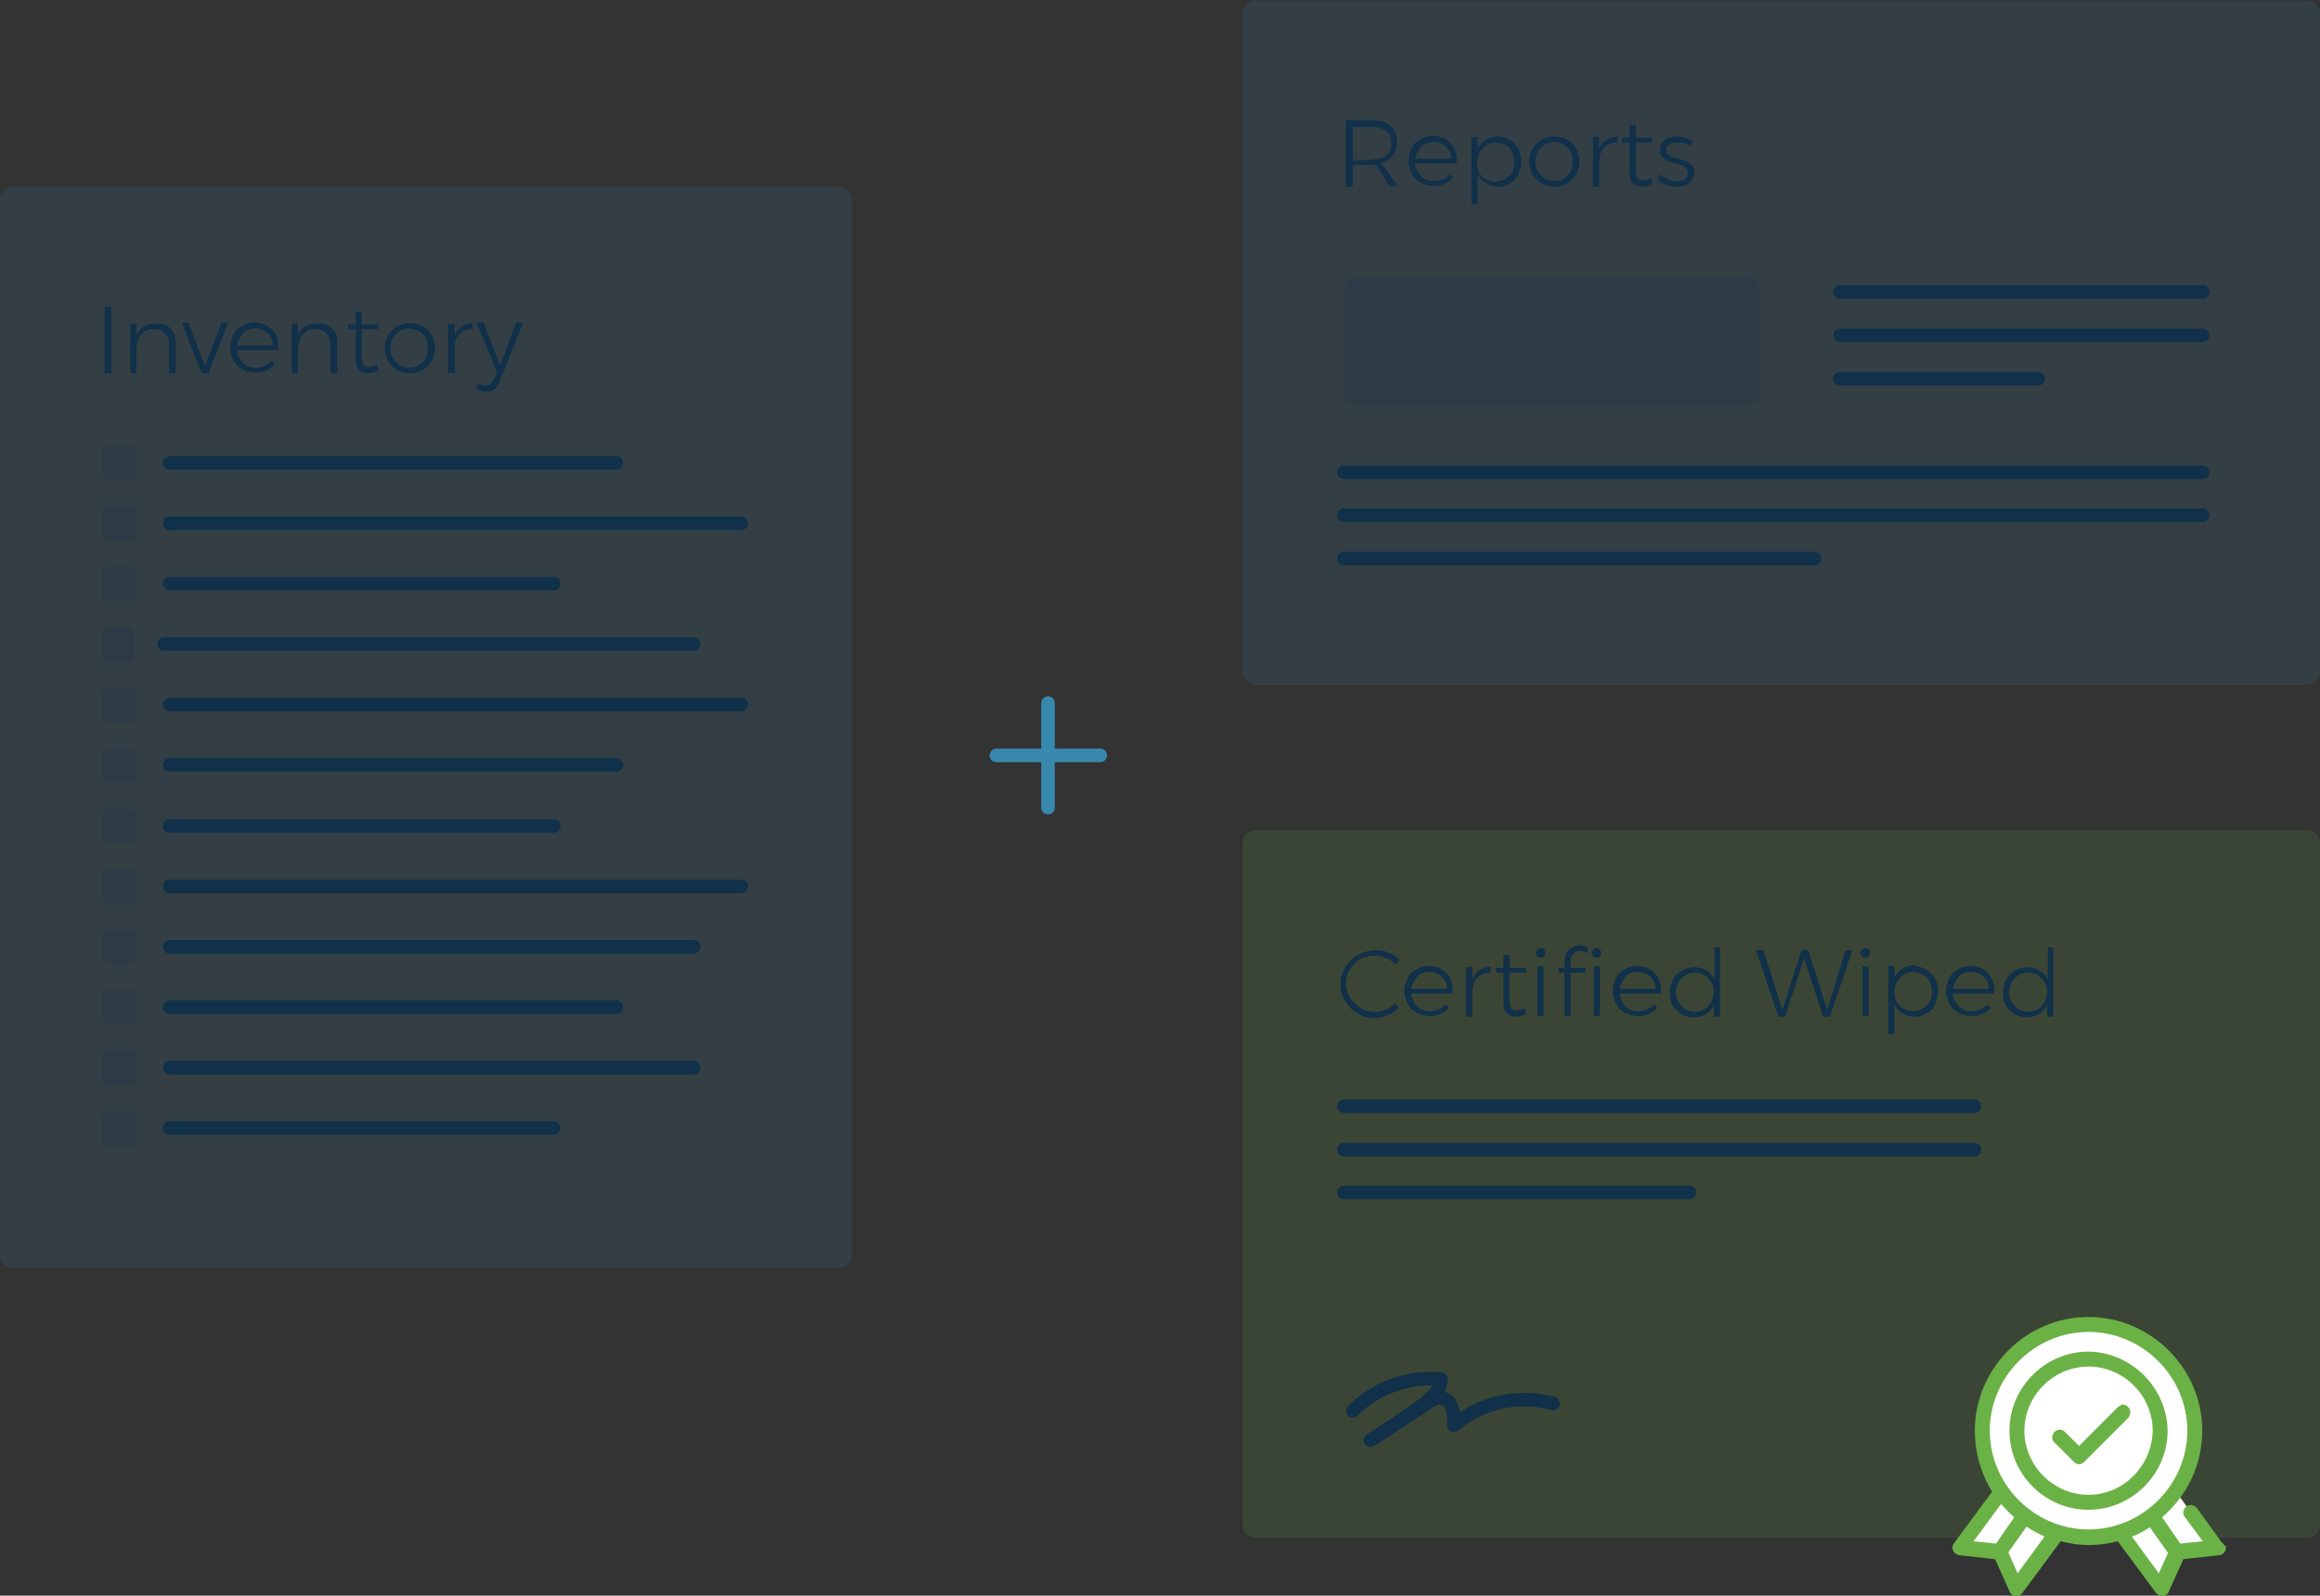 <?xml version="1.0" encoding="utf-8"?>
<!-- Generator: Adobe Illustrator 21.1.0, SVG Export Plug-In . SVG Version: 6.00 Build 0)  -->
<svg version="1.1" id="Calque_1" xmlns="http://www.w3.org/2000/svg" xmlns:xlink="http://www.w3.org/1999/xlink" x="0px" y="0px"
	 viewBox="0 0 341.8 235.1" style="enable-background:new 0 0 341.8 235.1;" xml:space="preserve">
<rect x="0" y="0" width="341.8" height="235.1" fill="#333333" stroke="none"/>
<style type="text/css">
	.st0{opacity:0.15;fill:#6BB246;}
	.st1{fill:#FFFFFF;}
	.st2{fill:#113049;}
	.st3{fill:none;stroke:#113049;stroke-width:2;stroke-linecap:round;stroke-linejoin:round;stroke-miterlimit:10;}
	.st4{fill:#6BB246;stroke:#6BB246;stroke-width:0.5;stroke-miterlimit:10;}
	.st5{opacity:0.15;fill:#3888AD;}
	.st6{opacity:0.2;fill:#113049;}
	.st7{fill:none;stroke:#3888AD;stroke-width:2;stroke-linecap:round;stroke-miterlimit:10;}
</style>
<g>
	<path class="st0" d="M339.9,226.6H185c-1.1,0-1.9-0.9-1.9-1.9V124.2c0-1.1,0.9-1.9,1.9-1.9h154.9c1.1,0,1.9,0.9,1.9,1.9v100.5
		C341.8,225.8,340.9,226.6,339.9,226.6z"/>
	<path class="st1" d="M320.6,219.8c1.9-2.5,3.1-5.7,3.1-9c0-8.5-7.3-15.4-16.2-15.4c-9,0-16.2,6.9-16.2,15.4c0,3.4,1.2,6.6,3.2,9.2
		l-6.3,7.6l6,1.9l2.9,4.4l5.9-8.3c1.4,0.4,3,0.6,4.5,0.6c1.7,0,3.4-0.3,5-0.7l5.3,9.1l3-5.8l5.7-0.8L320.6,219.8z"/>
	<g>
		<path class="st2" d="M204.1,141.1c-0.5-0.2-1-0.3-1.6-0.3c-0.8,0-1.4,0.2-2.1,0.5c-0.6,0.4-1.1,0.9-1.5,1.5s-0.6,1.3-0.6,2.1
			s0.2,1.4,0.6,2.1c0.4,0.6,0.9,1.1,1.5,1.5c0.6,0.4,1.3,0.6,2.1,0.6c0.5,0,1.1-0.1,1.6-0.3c0.5-0.2,1-0.5,1.4-0.9l0.6,0.6
			c-0.5,0.4-1,0.8-1.7,1.1c-0.6,0.3-1.3,0.4-1.9,0.4c-0.9,0-1.8-0.2-2.5-0.7c-0.8-0.4-1.4-1.1-1.8-1.8c-0.5-0.8-0.7-1.6-0.7-2.5
			s0.2-1.7,0.7-2.5c0.5-0.8,1.1-1.4,1.9-1.8c0.8-0.4,1.6-0.7,2.6-0.7c0.7,0,1.3,0.1,1.9,0.4c0.6,0.2,1.2,0.6,1.6,1l-0.6,0.7
			C205.1,141.6,204.6,141.3,204.1,141.1z"/>
		<path class="st2" d="M213.2,143.5c0.6,0.7,0.9,1.7,0.8,2.9h-6.1c0.1,0.8,0.4,1.4,0.9,1.9s1.1,0.7,1.9,0.7c0.5,0,0.9-0.1,1.3-0.3
			s0.7-0.4,1-0.7l0.5,0.5c-0.4,0.4-0.8,0.7-1.3,0.9c-0.5,0.2-1,0.3-1.6,0.3c-0.7,0-1.3-0.2-1.9-0.5c-0.6-0.3-1-0.7-1.3-1.3
			c-0.3-0.6-0.5-1.2-0.5-1.9c0-0.7,0.2-1.3,0.5-1.9c0.3-0.6,0.7-1,1.3-1.3c0.6-0.3,1.2-0.5,1.9-0.5
			C211.8,142.4,212.6,142.8,213.2,143.5z M213.2,145.7c0-0.8-0.3-1.4-0.8-1.8c-0.5-0.5-1.1-0.7-1.8-0.7c-0.7,0-1.4,0.2-1.8,0.7
			s-0.8,1.1-0.9,1.8H213.2z"/>
		<path class="st2" d="M218,142.9c0.5-0.3,1-0.4,1.6-0.5v0.9c-0.8,0-1.4,0.2-1.9,0.7s-0.7,1.1-0.8,1.9v3.9H216v-7.3h0.9v1.7
			C217.2,143.6,217.6,143.2,218,142.9z"/>
		<path class="st2" d="M224.9,149.3c-0.5,0.3-1,0.5-1.6,0.5c-0.6,0-1-0.2-1.3-0.5c-0.3-0.3-0.5-0.9-0.5-1.6v-4.4h-1.1l0-0.7h1.1
			v-1.9h0.9v1.9l2.4,0v0.7h-2.4v4.2c0,0.9,0.3,1.4,1,1.4c0.4,0,0.8-0.1,1.2-0.4L224.9,149.3z"/>
		<path class="st2" d="M227.5,139.9c0.1,0.1,0.2,0.3,0.2,0.5c0,0.2-0.1,0.3-0.2,0.5s-0.3,0.2-0.5,0.2c-0.2,0-0.3-0.1-0.5-0.2
			s-0.2-0.3-0.2-0.5c0-0.2,0.1-0.3,0.2-0.5c0.1-0.1,0.3-0.2,0.5-0.2C227.2,139.7,227.4,139.7,227.5,139.9z M226.5,142.4h0.9v7.3
			h-0.9V142.4z"/>
		<path class="st2" d="M231.8,140.5c-0.3,0.3-0.4,0.6-0.4,1.1v1h2.2v0.7h-2.2v6.4h-0.9v-6.4h-0.9v-0.7h0.9v-0.9
			c0-0.5,0.1-0.9,0.3-1.3c0.2-0.4,0.5-0.7,0.8-0.8c0.3-0.2,0.7-0.3,1.1-0.3c0.5,0,0.9,0.1,1.3,0.3l-0.2,0.8c-0.3-0.2-0.7-0.3-1-0.3
			C232.3,140.1,232,140.3,231.8,140.5z M235.7,139.9c0.1,0.1,0.2,0.3,0.2,0.5c0,0.2-0.1,0.3-0.2,0.5s-0.3,0.2-0.5,0.2
			c-0.2,0-0.3-0.1-0.5-0.2s-0.2-0.3-0.2-0.5c0-0.2,0.1-0.3,0.2-0.5c0.1-0.1,0.3-0.2,0.5-0.2C235.4,139.7,235.6,139.7,235.7,139.9z
			 M234.8,142.4h0.9v7.3h-0.9V142.4z"/>
		<path class="st2" d="M243.9,143.5c0.6,0.7,0.9,1.7,0.8,2.9h-6.1c0.1,0.8,0.4,1.4,0.9,1.9s1.1,0.7,1.9,0.7c0.5,0,0.9-0.1,1.3-0.3
			s0.7-0.4,1-0.7l0.5,0.5c-0.4,0.4-0.8,0.7-1.3,0.9c-0.5,0.2-1,0.3-1.6,0.3c-0.7,0-1.3-0.2-1.9-0.5c-0.6-0.3-1-0.7-1.3-1.3
			c-0.3-0.6-0.5-1.2-0.5-1.9c0-0.7,0.2-1.3,0.5-1.9c0.3-0.6,0.7-1,1.3-1.3c0.6-0.3,1.2-0.5,1.9-0.5
			C242.4,142.4,243.3,142.8,243.9,143.5z M243.9,145.7c0-0.8-0.3-1.4-0.8-1.8c-0.5-0.5-1.1-0.7-1.8-0.7c-0.7,0-1.4,0.2-1.8,0.7
			s-0.8,1.1-0.9,1.8H243.9z"/>
		<path class="st2" d="M253.4,139.4v10.4h-0.9v-1.7c-0.3,0.6-0.7,1-1.2,1.3c-0.5,0.3-1.1,0.5-1.8,0.5c-0.7,0-1.3-0.2-1.8-0.5
			c-0.5-0.3-1-0.8-1.3-1.3s-0.4-1.2-0.4-1.9s0.2-1.4,0.5-1.9c0.3-0.6,0.7-1,1.3-1.3c0.5-0.3,1.1-0.5,1.8-0.5c0.7,0,1.3,0.2,1.8,0.5
			c0.5,0.3,0.9,0.7,1.2,1.3v-4.7H253.4z M251.1,148.7c0.4-0.2,0.8-0.6,1-1c0.2-0.4,0.4-0.9,0.4-1.5s-0.1-1.1-0.4-1.5
			c-0.2-0.4-0.6-0.8-1-1c-0.4-0.3-0.9-0.4-1.4-0.4s-1,0.1-1.4,0.4c-0.4,0.3-0.8,0.6-1,1c-0.2,0.4-0.4,0.9-0.4,1.5s0.1,1.1,0.4,1.5
			s0.6,0.8,1,1c0.4,0.2,0.9,0.4,1.4,0.4S250.7,148.9,251.1,148.7z"/>
		<path class="st2" d="M271.9,140h1l-3.3,9.8h-1l-2.8-8.6l-2.8,8.6h-1l-3.3-9.8h1.1l2.8,8.8l2.8-8.8h1l2.8,8.8L271.9,140z"/>
		<path class="st2" d="M275.3,139.9c0.1,0.1,0.2,0.3,0.2,0.5c0,0.2-0.1,0.3-0.2,0.5s-0.3,0.2-0.5,0.2c-0.2,0-0.3-0.1-0.5-0.2
			s-0.2-0.3-0.2-0.5c0-0.2,0.1-0.3,0.2-0.5c0.1-0.1,0.3-0.2,0.5-0.2C275.1,139.7,275.2,139.7,275.3,139.9z M274.4,142.4h0.9v7.3
			h-0.9V142.4z"/>
		<path class="st2" d="M283.8,142.9c0.5,0.3,1,0.8,1.3,1.3c0.3,0.6,0.4,1.2,0.4,1.9c0,0.7-0.2,1.3-0.4,1.9c-0.3,0.6-0.7,1-1.2,1.3
			c-0.5,0.3-1.1,0.5-1.8,0.5c-0.7,0-1.3-0.2-1.8-0.5c-0.5-0.3-0.9-0.7-1.2-1.3v4.4h-0.9v-10.1h0.9v1.7c0.3-0.5,0.7-1,1.2-1.3
			c0.5-0.3,1.1-0.5,1.8-0.5C282.7,142.4,283.3,142.6,283.8,142.9z M283.3,148.6c0.4-0.2,0.7-0.6,1-1c0.2-0.4,0.3-0.9,0.3-1.5
			c0-0.6-0.1-1-0.3-1.5c-0.2-0.4-0.6-0.8-1-1c-0.4-0.2-0.9-0.4-1.4-0.4c-0.5,0-1,0.1-1.4,0.4c-0.4,0.2-0.7,0.6-1,1
			c-0.2,0.4-0.4,0.9-0.4,1.5c0,0.6,0.1,1.1,0.3,1.5c0.2,0.4,0.6,0.8,1,1c0.4,0.2,0.9,0.4,1.4,0.4C282.4,149,282.8,148.9,283.3,148.6
			z"/>
		<path class="st2" d="M293,143.5c0.6,0.7,0.9,1.7,0.8,2.9h-6.1c0.1,0.8,0.4,1.4,0.9,1.9s1.1,0.7,1.9,0.7c0.5,0,0.9-0.1,1.3-0.3
			s0.7-0.4,1-0.7l0.5,0.5c-0.4,0.4-0.8,0.7-1.3,0.9c-0.5,0.2-1,0.3-1.6,0.3c-0.7,0-1.3-0.2-1.9-0.5c-0.6-0.3-1-0.7-1.3-1.3
			c-0.3-0.6-0.5-1.2-0.5-1.9c0-0.7,0.2-1.3,0.5-1.9c0.3-0.6,0.7-1,1.3-1.3c0.6-0.3,1.2-0.5,1.9-0.5
			C291.5,142.4,292.4,142.8,293,143.5z M293,145.7c0-0.8-0.3-1.4-0.8-1.8c-0.5-0.5-1.1-0.7-1.8-0.7c-0.7,0-1.4,0.2-1.8,0.7
			s-0.8,1.1-0.9,1.8H293z"/>
		<path class="st2" d="M302.5,139.4v10.4h-0.9v-1.7c-0.3,0.6-0.7,1-1.2,1.3c-0.5,0.3-1.1,0.5-1.8,0.5c-0.7,0-1.3-0.2-1.8-0.5
			c-0.5-0.3-1-0.8-1.3-1.3s-0.4-1.2-0.4-1.9s0.2-1.4,0.5-1.9c0.3-0.6,0.7-1,1.3-1.3c0.5-0.3,1.1-0.5,1.8-0.5c0.7,0,1.3,0.2,1.8,0.5
			c0.5,0.3,0.9,0.7,1.2,1.3v-4.7H302.5z M300.2,148.7c0.4-0.2,0.8-0.6,1-1c0.2-0.4,0.4-0.9,0.4-1.5s-0.1-1.1-0.4-1.5
			c-0.2-0.4-0.6-0.8-1-1c-0.4-0.3-0.9-0.4-1.4-0.4s-1,0.1-1.4,0.4c-0.4,0.3-0.8,0.6-1,1c-0.2,0.4-0.4,0.9-0.4,1.5s0.1,1.1,0.4,1.5
			s0.6,0.8,1,1c0.4,0.2,0.9,0.4,1.4,0.4S299.8,148.9,300.2,148.7z"/>
	</g>
	<path class="st3" d="M199.3,207.9c3.3-3.4,8.3-5.2,13-4.7c0,1.6-1.4,2.8-2.7,3.8c-2.5,1.8-5.1,3.6-7.7,5.2c2.8-1.8,5.6-3.6,8.4-5.5
		c0.6-0.4,1.3-0.8,2.1-0.7c1.6,0.2,1.9,2.4,1.8,4c4-3.4,9.6-4.6,14.6-3.2"/>
	<g>
		<path class="st4" d="M307.7,199.4c-6.2,0-11.4,5.1-11.4,11.4s5.1,11.4,11.4,11.4c6.2,0,11.4-5.1,11.4-11.4
			C319,204.6,313.9,199.5,307.7,199.4z M307.7,220.5c-5.3,0-9.7-4.4-9.7-9.7s4.4-9.7,9.7-9.7c5.3,0,9.7,4.4,9.7,9.7
			C317.3,216.1,313,220.5,307.7,220.5z"/>
		<path class="st4" d="M327.2,227.5l-3.7-5.1c-0.2-0.2-0.4-0.4-0.7-0.4c-0.5,0-0.9,0.4-0.9,0.9c0,0.2,0.1,0.4,0.2,0.5l2.9,3.9
			l-3.9,0.4l-2.9-4.2c3.8-3.1,6-7.8,6-12.7c0-9.1-7.5-16.5-16.5-16.5c-9.1,0-16.5,7.5-16.5,16.5c0,3.2,0.9,6.3,2.6,9l-5.7,7.7
			c-0.1,0.1-0.2,0.3-0.2,0.5c0,0.4,0.3,0.8,0.8,0.9l5.4,0.6l2.2,4.9c0.1,0.3,0.4,0.5,0.7,0.5h0.1c0.3,0,0.5-0.1,0.7-0.4l5.7-7.7
			c2.8,0.8,5.8,0.8,8.6,0l5.7,7.7c0.2,0.2,0.4,0.4,0.7,0.4h0.1c0.3,0,0.6-0.2,0.7-0.5l2.2-4.9l5.4-0.6c0.4,0,0.8-0.4,0.8-0.9
			C327.4,227.8,327.4,227.6,327.2,227.5L327.2,227.5z M294.8,221.2c0.7,0.8,1.4,1.6,2.3,2.3l-2.9,4.2l-3.9-0.4L294.8,221.2z
			 M297.2,232.3l-1.6-3.6l2.9-4.1c1,0.7,2,1.2,3.1,1.7L297.2,232.3z M292.9,210.8c0-8.1,6.7-14.8,14.8-14.8
			c8.1,0,14.8,6.7,14.8,14.8s-6.7,14.8-14.8,14.8C299.6,225.6,292.9,218.9,292.9,210.8z M318.1,232.3l-4.4-6c1.1-0.4,2.2-1,3.1-1.6
			l2.9,4.1L318.1,232.3z"/>
		<path class="st4" d="M312.2,207.5l-5.9,5.9l-2.2-2.2c-0.2-0.2-0.4-0.3-0.6-0.3c-0.5,0-0.9,0.4-0.9,0.9c0,0.2,0.1,0.5,0.3,0.6
			l2.8,2.8c0.2,0.2,0.4,0.3,0.6,0.3c0.2,0,0.4-0.1,0.6-0.3l6.5-6.5c0.1-0.2,0.2-0.4,0.2-0.6c0-0.5-0.4-0.9-0.9-0.9
			C312.6,207.3,312.4,207.4,312.2,207.5L312.2,207.5z"/>
	</g>
	<line class="st3" x1="198" y1="169.4" x2="290.9" y2="169.4"/>
	<line class="st3" x1="198" y1="163" x2="290.9" y2="163"/>
	<line class="st3" x1="198" y1="175.7" x2="248.9" y2="175.7"/>
</g>
<path class="st5" d="M339.9,100.9H185c-1.1,0-1.9-0.9-1.9-1.9v-97c0-1.1,0.9-1.9,1.9-1.9h154.9c1.1,0,1.9,0.9,1.9,1.9v97
	C341.8,100,340.9,100.9,339.9,100.9z"/>
<path class="st6" d="M257.4,59.6h-57.5c-1.1,0-1.9-0.9-1.9-1.9v-15c0-1.1,0.9-1.9,1.9-1.9h57.5c1.1,0,1.9,0.9,1.9,1.9v15
	C259.4,58.8,258.5,59.6,257.4,59.6z"/>
<g>
	<path class="st2" d="M204.8,27.5l-2.1-3.2c-0.3,0-0.5,0-0.7,0h-2.7v3.2h-1v-9.8h3.7c1.2,0,2.2,0.3,2.8,0.8c0.7,0.6,1,1.4,1,2.4
		c0,0.8-0.2,1.5-0.6,2s-1,0.9-1.7,1.1l2.4,3.4H204.8z M202,23.5c0.9,0,1.7-0.2,2.2-0.6c0.5-0.4,0.8-1,0.8-1.8c0-0.8-0.3-1.4-0.8-1.8
		c-0.5-0.4-1.2-0.6-2.2-0.6h-2.7v4.9H202z"/>
	<path class="st2" d="M213.8,21.2c0.6,0.7,0.9,1.7,0.8,2.9h-6.1c0.1,0.8,0.4,1.4,0.9,1.9s1.1,0.7,1.9,0.7c0.5,0,0.9-0.1,1.3-0.3
		s0.7-0.4,1-0.7l0.5,0.5c-0.4,0.4-0.8,0.7-1.3,0.9c-0.5,0.2-1,0.3-1.6,0.3c-0.7,0-1.3-0.2-1.9-0.5c-0.6-0.3-1-0.7-1.3-1.3
		c-0.3-0.6-0.5-1.2-0.5-1.9c0-0.7,0.2-1.3,0.5-1.9c0.3-0.6,0.7-1,1.3-1.3c0.6-0.3,1.2-0.5,1.9-0.5C212.3,20.1,213.2,20.5,213.8,21.2
		z M213.8,23.4c0-0.8-0.3-1.4-0.8-1.8c-0.5-0.5-1.1-0.7-1.8-0.7c-0.7,0-1.4,0.2-1.8,0.7s-0.8,1.1-0.9,1.8H213.8z"/>
	<path class="st2" d="M222.4,20.6c0.5,0.3,1,0.8,1.3,1.3c0.3,0.6,0.4,1.2,0.4,1.9c0,0.7-0.2,1.3-0.4,1.9c-0.3,0.6-0.7,1-1.2,1.3
		c-0.5,0.3-1.1,0.5-1.8,0.5c-0.7,0-1.3-0.2-1.8-0.5c-0.5-0.3-0.9-0.7-1.2-1.3v4.4h-0.9V20.2h0.9v1.7c0.3-0.5,0.7-1,1.2-1.3
		c0.5-0.3,1.1-0.5,1.8-0.5C221.2,20.1,221.8,20.3,222.4,20.6z M221.8,26.4c0.4-0.2,0.7-0.6,1-1c0.2-0.4,0.3-0.9,0.3-1.5
		c0-0.6-0.1-1-0.3-1.5c-0.2-0.4-0.6-0.8-1-1c-0.4-0.2-0.9-0.4-1.4-0.4c-0.5,0-1,0.1-1.4,0.4c-0.4,0.2-0.7,0.6-1,1
		c-0.2,0.4-0.4,0.9-0.4,1.5c0,0.6,0.1,1.1,0.3,1.5c0.2,0.4,0.6,0.8,1,1c0.4,0.2,0.9,0.4,1.4,0.4C220.9,26.7,221.3,26.6,221.8,26.4z"
		/>
	<path class="st2" d="M230.9,20.6c0.6,0.3,1,0.7,1.3,1.3c0.3,0.6,0.5,1.2,0.5,1.9c0,0.7-0.2,1.4-0.5,1.9c-0.3,0.6-0.8,1-1.3,1.3
		c-0.6,0.3-1.2,0.5-1.9,0.5s-1.3-0.2-1.9-0.5c-0.6-0.3-1-0.8-1.3-1.3c-0.3-0.6-0.5-1.2-0.5-1.9c0-0.7,0.2-1.3,0.5-1.9
		c0.3-0.6,0.8-1,1.3-1.3c0.6-0.3,1.2-0.5,1.9-0.5S230.3,20.3,230.9,20.6z M227.6,21.3c-0.4,0.2-0.7,0.6-1,1s-0.4,0.9-0.4,1.5
		c0,0.6,0.1,1.1,0.4,1.5s0.6,0.8,1,1c0.4,0.2,0.9,0.4,1.4,0.4s1-0.1,1.4-0.4c0.4-0.2,0.7-0.6,1-1c0.2-0.4,0.3-0.9,0.3-1.5
		c0-0.6-0.1-1.1-0.3-1.5c-0.2-0.4-0.6-0.8-1-1c-0.4-0.2-0.9-0.4-1.4-0.4S228,21.1,227.6,21.3z"/>
	<path class="st2" d="M236.7,20.6c0.5-0.3,1-0.4,1.6-0.5V21c-0.8,0-1.4,0.2-1.9,0.7s-0.7,1.1-0.8,1.9v3.9h-0.9v-7.3h0.9v1.7
		C235.9,21.3,236.2,20.9,236.7,20.6z"/>
	<path class="st2" d="M243.5,27c-0.5,0.3-1,0.5-1.6,0.5c-0.6,0-1-0.2-1.3-0.5c-0.3-0.3-0.5-0.9-0.5-1.6v-4.4H239l0-0.7h1.1v-1.9h0.9
		v1.9l2.4,0v0.7H241v4.2c0,0.9,0.3,1.4,1,1.4c0.4,0,0.8-0.1,1.2-0.4L243.5,27z"/>
	<path class="st2" d="M248,21.1c-0.3-0.1-0.7-0.1-1-0.1c-0.5,0-0.8,0.1-1.1,0.3s-0.4,0.5-0.4,0.8c0,0.3,0.1,0.5,0.2,0.6
		c0.2,0.2,0.3,0.3,0.6,0.4c0.2,0.1,0.5,0.2,1,0.3c0.5,0.1,0.9,0.3,1.2,0.4c0.3,0.1,0.6,0.4,0.8,0.6c0.2,0.3,0.3,0.6,0.3,1.1
		c0,0.7-0.3,1.2-0.8,1.5c-0.5,0.4-1.1,0.5-1.9,0.5c-0.5,0-1-0.1-1.5-0.3c-0.5-0.2-0.9-0.4-1.2-0.8l0.4-0.7c0.3,0.3,0.7,0.5,1.1,0.7
		c0.4,0.2,0.9,0.3,1.3,0.3c0.5,0,0.9-0.1,1.2-0.3c0.3-0.2,0.5-0.5,0.5-0.9c0-0.3-0.1-0.5-0.2-0.7s-0.4-0.3-0.6-0.4
		c-0.2-0.1-0.6-0.2-1-0.3c-0.5-0.1-0.9-0.3-1.2-0.4c-0.3-0.1-0.6-0.3-0.8-0.6s-0.3-0.6-0.3-1c0-0.6,0.2-1.1,0.7-1.5
		c0.5-0.3,1.1-0.5,1.8-0.5c0.4,0,0.8,0.1,1.2,0.2c0.4,0.1,0.7,0.3,1.1,0.5l-0.4,0.7C248.7,21.3,248.4,21.2,248,21.1z"/>
</g>
<line class="st3" x1="271.1" y1="49.4" x2="324.5" y2="49.4"/>
<line class="st3" x1="271.1" y1="43" x2="324.5" y2="43"/>
<line class="st3" x1="271.1" y1="55.8" x2="300.3" y2="55.8"/>
<line class="st3" x1="198" y1="75.9" x2="324.5" y2="75.9"/>
<line class="st3" x1="198" y1="69.6" x2="324.5" y2="69.6"/>
<line class="st3" x1="198" y1="82.3" x2="267.3" y2="82.3"/>
<g>
	<path class="st5" d="M123.7,186.8H1.9c-1.1,0-1.9-0.9-1.9-1.9V29.4c0-1.1,0.9-1.9,1.9-1.9h121.7c1.1,0,1.9,0.9,1.9,1.9v155.4
		C125.6,185.9,124.7,186.8,123.7,186.8z"/>
	<g>
		<path class="st2" d="M15.4,45.2h1V55h-1V45.2z"/>
		<path class="st2" d="M25.1,48.4c0.5,0.5,0.8,1.2,0.8,2.1V55h-1v-4.3c0-0.7-0.2-1.2-0.6-1.6s-0.9-0.6-1.6-0.6
			c-0.8,0-1.4,0.2-1.8,0.7c-0.5,0.5-0.7,1.1-0.8,1.8v4h-0.9v-7.3h0.9v1.7c0.3-0.6,0.6-1,1.1-1.3c0.5-0.3,1.1-0.4,1.8-0.4
			C24,47.6,24.6,47.9,25.1,48.4z"/>
		<path class="st2" d="M26.8,47.6h1l2.4,6.4l2.4-6.4h1L30.7,55h-1L26.8,47.6z"/>
		<path class="st2" d="M40.2,48.7c0.6,0.7,0.9,1.7,0.8,2.9h-6.1c0.1,0.8,0.4,1.4,0.9,1.9s1.1,0.7,1.9,0.7c0.5,0,0.9-0.1,1.3-0.3
			s0.7-0.4,1-0.7l0.5,0.5c-0.4,0.4-0.8,0.7-1.3,0.9c-0.5,0.2-1,0.3-1.6,0.3c-0.7,0-1.3-0.2-1.9-0.5c-0.6-0.3-1-0.7-1.3-1.3
			c-0.3-0.6-0.5-1.2-0.5-1.9c0-0.7,0.2-1.3,0.5-1.9c0.3-0.6,0.7-1,1.3-1.3c0.6-0.3,1.2-0.5,1.9-0.5C38.7,47.6,39.6,48,40.2,48.7z
			 M40.2,50.9c0-0.8-0.3-1.4-0.8-1.8c-0.5-0.5-1.1-0.7-1.8-0.7c-0.7,0-1.4,0.2-1.8,0.7s-0.8,1.1-0.9,1.8H40.2z"/>
		<path class="st2" d="M48.9,48.4c0.5,0.5,0.8,1.2,0.8,2.1V55h-1v-4.3c0-0.7-0.2-1.2-0.6-1.6s-0.9-0.6-1.6-0.6
			c-0.8,0-1.4,0.2-1.8,0.7c-0.5,0.5-0.7,1.1-0.8,1.8v4H43v-7.3h0.9v1.7c0.3-0.6,0.6-1,1.1-1.3c0.5-0.3,1.1-0.4,1.8-0.4
			C47.7,47.6,48.4,47.9,48.9,48.4z"/>
		<path class="st2" d="M55.8,54.5c-0.5,0.3-1,0.5-1.6,0.5c-0.6,0-1-0.2-1.3-0.5c-0.3-0.3-0.5-0.9-0.5-1.6v-4.4h-1.1l0-0.7h1.1v-1.9
			h0.9v1.9l2.4,0v0.7h-2.4v4.2c0,0.9,0.3,1.4,1,1.4c0.4,0,0.8-0.1,1.2-0.4L55.8,54.5z"/>
		<path class="st2" d="M62.3,48.1c0.6,0.3,1,0.7,1.3,1.3c0.3,0.6,0.5,1.2,0.5,1.9c0,0.7-0.2,1.4-0.5,1.9c-0.3,0.6-0.8,1-1.3,1.3
			c-0.6,0.3-1.2,0.5-1.9,0.5s-1.3-0.2-1.9-0.5c-0.6-0.3-1-0.8-1.3-1.3c-0.3-0.6-0.5-1.2-0.5-1.9c0-0.7,0.2-1.3,0.5-1.9
			c0.3-0.6,0.8-1,1.3-1.3c0.6-0.3,1.2-0.5,1.9-0.5S61.7,47.8,62.3,48.1z M58.9,48.8c-0.4,0.2-0.7,0.6-1,1s-0.4,0.9-0.4,1.5
			c0,0.6,0.1,1.1,0.4,1.5s0.6,0.8,1,1c0.4,0.2,0.9,0.4,1.4,0.4s1-0.1,1.4-0.4c0.4-0.2,0.7-0.6,1-1c0.2-0.4,0.3-0.9,0.3-1.5
			c0-0.6-0.1-1.1-0.3-1.5c-0.2-0.4-0.6-0.8-1-1c-0.4-0.2-0.9-0.4-1.4-0.4S59.3,48.5,58.9,48.8z"/>
		<path class="st2" d="M68,48.1c0.5-0.3,1-0.4,1.6-0.5v0.9c-0.8,0-1.4,0.2-1.9,0.7S67,50.3,67,51V55H66v-7.3H67v1.7
			C67.2,48.8,67.6,48.4,68,48.1z"/>
		<path class="st2" d="M72.9,57.3c-0.4,0.3-0.8,0.4-1.3,0.4c-0.6,0-1.1-0.2-1.5-0.5l0.4-0.7c0.3,0.2,0.7,0.3,1,0.3
			c0.3,0,0.6-0.1,0.8-0.3c0.2-0.2,0.4-0.5,0.6-0.9l0.3-0.8l-3-7.3h1l2.5,6.3l2.4-6.3h1L73.7,56C73.5,56.6,73.2,57,72.9,57.3z"/>
	</g>
	<g>
		<line class="st3" x1="25" y1="68.2" x2="90.8" y2="68.2"/>
		<path class="st6" d="M19.4,70.7h-3.6c-0.4,0-0.7-0.3-0.7-0.7v-3.6c0-0.4,0.3-0.7,0.7-0.7h3.6c0.4,0,0.7,0.3,0.7,0.7V70
			C20.1,70.4,19.8,70.7,19.4,70.7z"/>
	</g>
	<g>
		<line class="st3" x1="25" y1="77.1" x2="109.2" y2="77.1"/>
		<path class="st6" d="M19.4,79.6h-3.6c-0.4,0-0.7-0.3-0.7-0.7v-3.6c0-0.4,0.3-0.7,0.7-0.7h3.6c0.4,0,0.7,0.3,0.7,0.7v3.6
			C20.1,79.3,19.8,79.6,19.4,79.6z"/>
	</g>
	<g>
		<line class="st3" x1="25" y1="86" x2="81.6" y2="86"/>
		<path class="st6" d="M19.4,88.5h-3.6c-0.4,0-0.7-0.3-0.7-0.7v-3.6c0-0.4,0.3-0.7,0.7-0.7h3.6c0.4,0,0.7,0.3,0.7,0.7v3.6
			C20.1,88.2,19.8,88.5,19.4,88.5z"/>
	</g>
	<g>
		<line class="st3" x1="24.2" y1="94.9" x2="102.2" y2="94.9"/>
		<path class="st6" d="M19.1,97.5h-3.3c-0.4,0-0.7-0.3-0.7-0.7v-3.6c0-0.4,0.3-0.7,0.7-0.7h3.3c0.4,0,0.7,0.3,0.7,0.7v3.6
			C19.7,97.1,19.4,97.5,19.1,97.5z"/>
	</g>
	<g>
		<line class="st3" x1="25" y1="103.8" x2="109.2" y2="103.8"/>
		<path class="st6" d="M19.4,106.4h-3.6c-0.4,0-0.7-0.3-0.7-0.7V102c0-0.4,0.3-0.7,0.7-0.7h3.6c0.4,0,0.7,0.3,0.7,0.7v3.6
			C20.1,106.1,19.8,106.4,19.4,106.4z"/>
	</g>
	<g>
		<line class="st3" x1="25" y1="112.7" x2="90.8" y2="112.7"/>
		<path class="st6" d="M19.4,115.3h-3.6c-0.4,0-0.7-0.3-0.7-0.7V111c0-0.4,0.3-0.7,0.7-0.7h3.6c0.4,0,0.7,0.3,0.7,0.7v3.6
			C20.1,115,19.8,115.3,19.4,115.3z"/>
	</g>
	<g>
		<line class="st3" x1="25" y1="121.7" x2="81.6" y2="121.7"/>
		<path class="st6" d="M19.4,124.2h-3.6c-0.4,0-0.7-0.3-0.7-0.7v-3.6c0-0.4,0.3-0.7,0.7-0.7h3.6c0.4,0,0.7,0.3,0.7,0.7v3.6
			C20.1,123.9,19.8,124.2,19.4,124.2z"/>
	</g>
	<g>
		<line class="st3" x1="25" y1="130.6" x2="109.2" y2="130.6"/>
		<path class="st6" d="M19.4,133.1h-3.6c-0.4,0-0.7-0.3-0.7-0.7v-3.6c0-0.4,0.3-0.7,0.7-0.7h3.6c0.4,0,0.7,0.3,0.7,0.7v3.6
			C20.1,132.8,19.8,133.1,19.4,133.1z"/>
	</g>
	<g>
		<line class="st3" x1="25" y1="139.5" x2="102.2" y2="139.5"/>
		<path class="st6" d="M19.4,142h-3.6c-0.4,0-0.7-0.3-0.7-0.7v-3.6c0-0.4,0.3-0.7,0.7-0.7h3.6c0.4,0,0.7,0.3,0.7,0.7v3.6
			C20.1,141.7,19.8,142,19.4,142z"/>
	</g>
	<g>
		<line class="st3" x1="25" y1="148.4" x2="90.8" y2="148.4"/>
		<path class="st6" d="M19.4,150.9h-3.6c-0.4,0-0.7-0.3-0.7-0.7v-3.6c0-0.4,0.3-0.7,0.7-0.7h3.6c0.4,0,0.7,0.3,0.7,0.7v3.6
			C20.1,150.6,19.8,150.9,19.4,150.9z"/>
	</g>
	<g>
		<line class="st3" x1="25" y1="157.3" x2="102.2" y2="157.3"/>
		<path class="st6" d="M19.4,159.9h-3.6c-0.4,0-0.7-0.3-0.7-0.7v-3.6c0-0.4,0.3-0.7,0.7-0.7h3.6c0.4,0,0.7,0.3,0.7,0.7v3.6
			C20.1,159.5,19.8,159.9,19.4,159.9z"/>
	</g>
	<g>
		<line class="st3" x1="25" y1="166.2" x2="81.6" y2="166.2"/>
		<path class="st6" d="M19.4,168.8h-3.6c-0.4,0-0.7-0.3-0.7-0.7v-3.6c0-0.4,0.3-0.7,0.7-0.7h3.6c0.4,0,0.7,0.3,0.7,0.7v3.6
			C20.1,168.5,19.8,168.8,19.4,168.8z"/>
	</g>
</g>
<g>
	<line class="st7" x1="154.4" y1="103.6" x2="154.4" y2="119"/>
	<line class="st7" x1="162.1" y1="111.3" x2="146.8" y2="111.3"/>
</g>
</svg>
